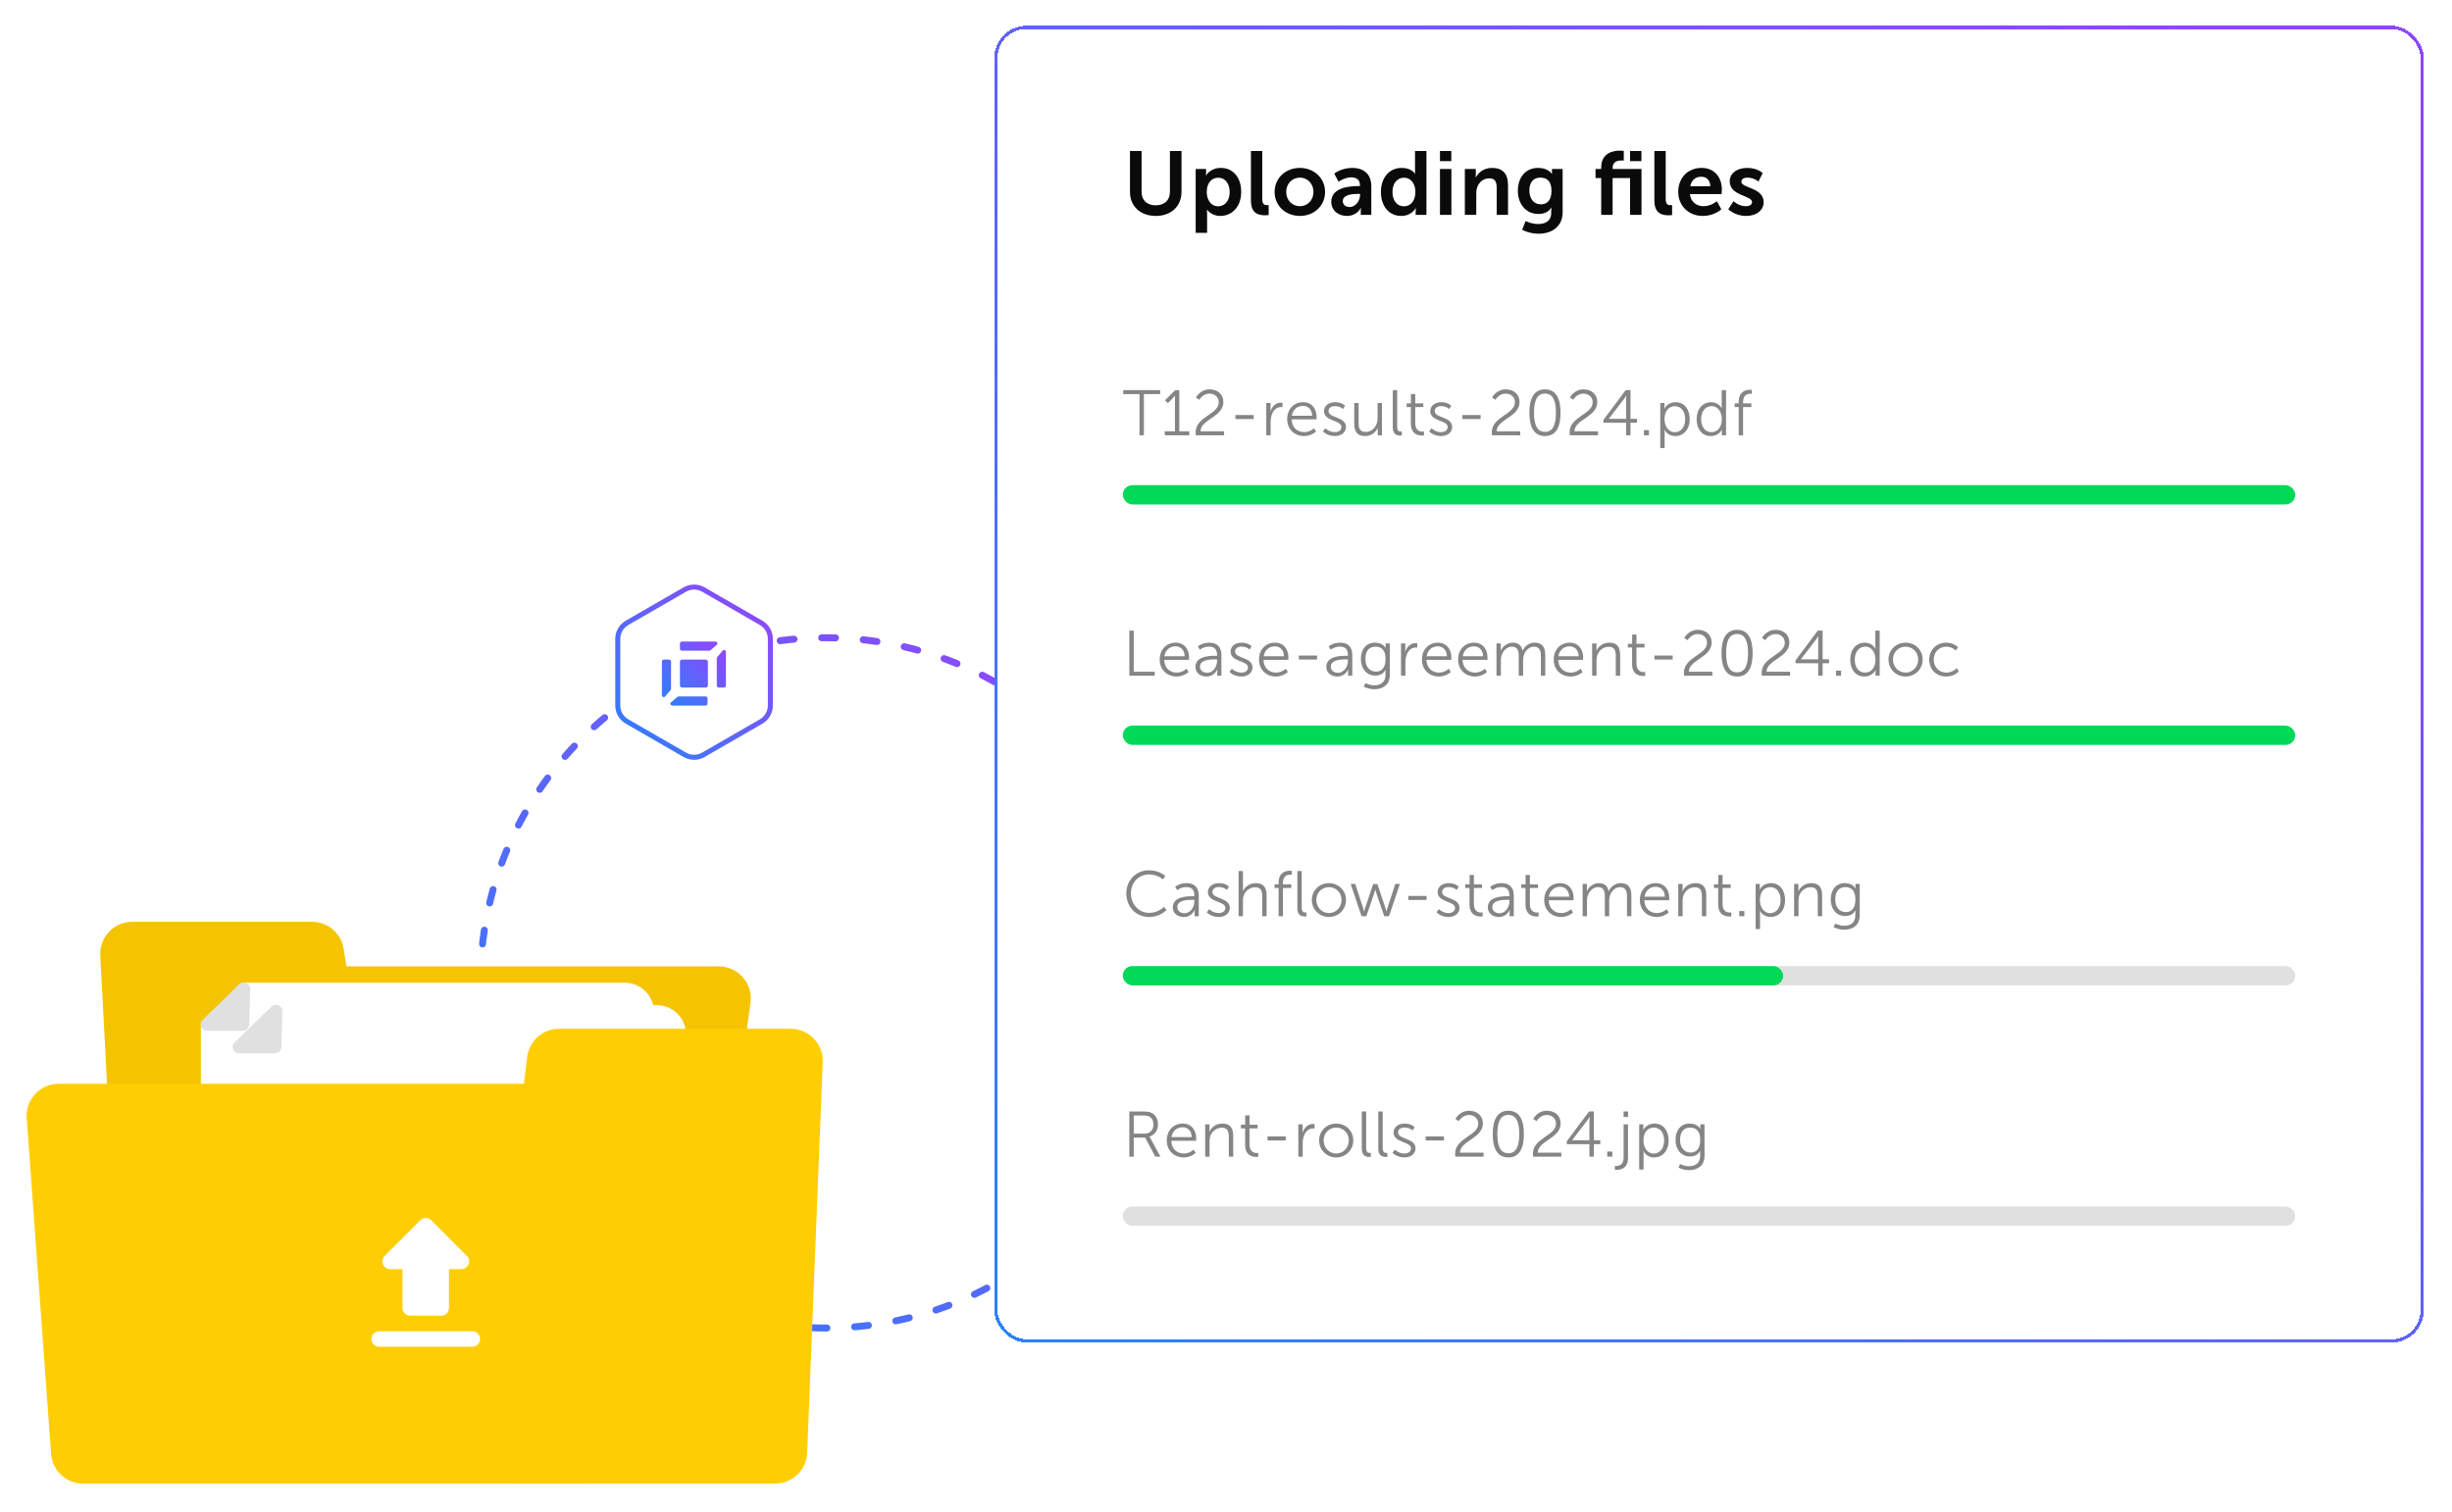<svg width="608" height="375" viewBox="0 0 608 375" fill="none" xmlns="http://www.w3.org/2000/svg">
<circle cx="204.714" cy="243.777" r="85.605" stroke="url(#paint0_linear_8987_134320)" stroke-width="1.721" stroke-linecap="round" stroke-dasharray="3.44 6.88"/>
<g filter="url(#filter0_d_8987_134320)">
<path d="M153.188 158.45V174.977C153.188 176.615 154.063 178.129 155.479 178.948L169.807 187.212C171.229 188.031 172.975 188.031 174.397 187.212L188.725 178.948C190.147 178.129 191.016 176.615 191.016 174.977V158.45C191.016 156.812 190.141 155.298 188.725 154.479L174.397 146.216C172.975 145.397 171.229 145.397 169.807 146.216L155.479 154.479C154.057 155.298 153.188 156.812 153.188 158.45Z" fill="white"/>
</g>
<path d="M172.107 188.446C171.207 188.446 170.306 188.216 169.499 187.751L155.171 179.487C153.562 178.563 152.562 176.832 152.562 174.977V158.449C152.562 156.594 153.562 154.87 155.171 153.939L169.499 145.682C171.107 144.757 173.101 144.757 174.71 145.682L189.038 153.945C190.646 154.87 191.646 156.601 191.646 158.456V174.983C191.646 176.838 190.646 178.563 189.038 179.493L174.71 187.757C173.908 188.222 173.008 188.452 172.107 188.452V188.446ZM172.107 146.228C171.418 146.228 170.735 146.401 170.12 146.755L155.792 155.019C154.569 155.726 153.805 157.041 153.805 158.449V174.977C153.805 176.385 154.562 177.707 155.792 178.408L170.12 186.671C171.343 187.379 172.865 187.379 174.089 186.671L188.416 178.408C189.64 177.7 190.404 176.385 190.404 174.977V158.449C190.404 157.035 189.646 155.72 188.416 155.019L174.089 146.755C173.474 146.401 172.791 146.228 172.107 146.228Z" fill="url(#paint1_linear_8987_134320)"/>
<path d="M177.751 159.912L176.188 161.257C176.088 161.343 175.951 161.393 175.809 161.393H169.133C168.838 161.393 168.597 161.187 168.597 160.931V159.586C168.597 159.333 168.836 159.125 169.133 159.125H177.37C177.847 159.125 178.086 159.622 177.749 159.912H177.751Z" fill="url(#paint2_linear_8987_134320)"/>
<path d="M180.004 161.761V169.997C180.004 170.292 179.798 170.534 179.542 170.534H178.197C177.943 170.534 177.735 170.294 177.735 169.997V163.318C177.735 163.176 177.783 163.039 177.871 162.939L179.211 161.382C179.501 161.045 179.999 161.284 179.999 161.761H180.004Z" fill="url(#paint3_linear_8987_134320)"/>
<path d="M175.445 173.195V174.54C175.445 174.794 175.205 175.002 174.908 175.002H166.755C166.278 175.002 166.039 174.504 166.376 174.214L167.939 172.87C168.038 172.784 168.176 172.734 168.317 172.734H174.908C175.203 172.734 175.445 172.94 175.445 173.195Z" fill="url(#paint4_linear_8987_134320)"/>
<path d="M164.125 164.134V172.372C164.125 172.849 164.623 173.088 164.913 172.751L166.259 171.188C166.345 171.088 166.395 170.95 166.395 170.809V164.134C166.395 163.838 166.189 163.597 165.933 163.597H164.587C164.333 163.597 164.125 163.836 164.125 164.134Z" fill="url(#paint5_linear_8987_134320)"/>
<path d="M174.996 163.599H169.135C168.839 163.599 168.599 163.839 168.599 164.135V169.997C168.599 170.294 168.839 170.534 169.135 170.534H174.996C175.292 170.534 175.532 170.294 175.532 169.997V164.135C175.532 163.839 175.292 163.599 174.996 163.599Z" fill="url(#paint6_linear_8987_134320)"/>
<g filter="url(#filter1_d_8987_134320)">
<path d="M24.871 233.821C24.631 229.264 28.262 225.438 32.825 225.438H77.345C81.264 225.438 84.601 228.289 85.212 232.16L93.757 286.273C94.52 291.108 90.783 295.481 85.889 295.481H35.673C31.437 295.481 27.942 292.165 27.719 287.934L24.871 233.821Z" fill="#F5C400"/>
<path d="M67.164 244.461C67.164 240.062 70.73 236.496 75.129 236.496H178.204C183.036 236.496 186.755 240.763 186.095 245.55L182.394 272.383C181.85 276.324 178.482 279.259 174.503 279.259H75.129C70.73 279.259 67.164 275.693 67.164 271.294V244.461Z" fill="#F5C400"/>
<path d="M60.699 240.819L50.939 250.58C50.612 250.906 50.208 251.049 49.812 251.049V305.869C49.812 309.827 53.023 313.038 56.981 313.038H154.953C158.911 313.038 162.122 309.827 162.122 305.869V247.723C162.122 243.766 158.911 240.555 154.953 240.555H60.911C60.849 240.651 60.78 240.738 60.699 240.819Z" fill="white"/>
<path d="M50.233 249.767L59.345 240.9C60.37 239.903 62.088 240.657 62.048 242.086L61.802 250.953C61.778 251.815 61.072 252.501 60.21 252.501H51.344C49.914 252.501 49.208 250.764 50.233 249.767Z" fill="#E0E0E0"/>
<g filter="url(#filter2_d_8987_134320)">
<path d="M68.66 243.206L58.9 252.966C58.573 253.293 58.169 253.436 57.773 253.436V308.256C57.773 312.214 60.984 315.425 64.942 315.425H162.914C166.872 315.425 170.083 312.214 170.083 308.256V250.11C170.083 246.152 166.872 242.941 162.914 242.941H68.872C68.81 243.038 68.741 243.125 68.66 243.206Z" fill="white"/>
<path d="M58.194 252.153L67.306 243.287C68.331 242.29 70.049 243.044 70.01 244.473L69.763 253.339C69.739 254.202 69.033 254.888 68.171 254.888H59.304C57.875 254.888 57.169 253.15 58.194 252.153Z" fill="#E0E0E0"/>
</g>
<path d="M204.006 260.267C204.186 255.747 200.571 251.984 196.047 251.984H138.621C134.587 251.984 131.19 255 130.712 259.005L119.137 355.881C118.57 360.621 122.272 364.791 127.046 364.791H192.189C196.464 364.791 199.977 361.415 200.148 357.143L204.006 260.267Z" fill="#FFCD03"/>
<path d="M152.727 273.586C152.727 269.187 149.16 265.621 144.761 265.621H14.569C9.942 265.621 6.289 269.549 6.624 274.163L12.669 357.403C12.971 361.568 16.438 364.792 20.613 364.792H144.761C149.16 364.792 152.727 361.226 152.727 356.827V273.586Z" fill="#FFCD03"/>
<path d="M101.718 323.142H109.418C110.477 323.142 111.343 322.276 111.343 321.217V311.592H114.404C116.117 311.592 116.983 309.513 115.77 308.301L106.935 299.465C106.757 299.287 106.545 299.145 106.312 299.049C106.08 298.952 105.83 298.902 105.578 298.902C105.326 298.902 105.076 298.952 104.843 299.049C104.61 299.145 104.399 299.287 104.221 299.465L95.385 308.301C94.173 309.513 95.02 311.592 96.733 311.592H99.793V321.217C99.793 322.276 100.66 323.142 101.718 323.142ZM94.019 326.992H117.118C118.176 326.992 119.043 327.858 119.043 328.917C119.043 329.975 118.176 330.842 117.118 330.842H94.019C92.96 330.842 92.094 329.975 92.094 328.917C92.094 327.858 92.96 326.992 94.019 326.992Z" fill="white"/>
</g>
<g filter="url(#filter3_d_8987_134320)">
<rect x="246.547" y="3.207" width="354.451" height="326.573" rx="7.965" fill="white" shape-rendering="crispEdges"/>
<rect x="246.945" y="3.605" width="353.655" height="325.776" rx="7.567" stroke="url(#paint7_linear_8987_134320)" stroke-width="0.797" shape-rendering="crispEdges"/>
<path d="M280.19 44.414V34.267H283.067V44.414C283.067 46.533 284.45 47.737 286.569 47.737C288.688 47.737 290.093 46.533 290.093 44.392V34.267H292.97V44.414C292.97 47.961 290.405 50.369 286.591 50.369C282.755 50.369 280.19 47.961 280.19 44.414ZM296.482 54.562V38.727H299.069V39.553C299.069 39.976 299.024 40.333 299.024 40.333H299.069C299.069 40.333 300.05 38.46 302.726 38.46C305.804 38.46 307.767 40.891 307.767 44.414C307.767 48.027 305.559 50.369 302.57 50.369C300.318 50.369 299.314 48.808 299.314 48.808H299.27C299.27 48.808 299.314 49.209 299.314 49.789V54.562H296.482ZM299.225 44.481C299.225 46.243 300.184 47.983 302.057 47.983C303.619 47.983 304.912 46.712 304.912 44.459C304.912 42.296 303.752 40.891 302.08 40.891C300.608 40.891 299.225 41.961 299.225 44.481ZM310.183 46.556V34.267H312.993V46.132C312.993 47.381 313.417 47.693 314.153 47.693C314.376 47.693 314.576 47.671 314.576 47.671V50.146C314.576 50.146 314.153 50.213 313.684 50.213C312.123 50.213 310.183 49.812 310.183 46.556ZM316.052 44.414C316.052 40.935 318.84 38.46 322.297 38.46C325.776 38.46 328.564 40.935 328.564 44.414C328.564 47.916 325.776 50.369 322.319 50.369C318.84 50.369 316.052 47.916 316.052 44.414ZM318.929 44.414C318.929 46.533 320.468 47.961 322.319 47.961C324.148 47.961 325.687 46.533 325.687 44.414C325.687 42.318 324.148 40.868 322.319 40.868C320.468 40.868 318.929 42.318 318.929 44.414ZM330.103 46.823C330.103 43.21 334.987 42.965 336.838 42.965H337.218V42.809C337.218 41.314 336.281 40.801 335.032 40.801C333.404 40.801 331.91 41.894 331.91 41.894L330.839 39.865C330.839 39.865 332.601 38.46 335.3 38.46C338.288 38.46 340.028 40.11 340.028 42.987V50.102H337.418V49.165C337.418 48.719 337.463 48.362 337.463 48.362H337.418C337.441 48.362 336.548 50.369 333.961 50.369C331.932 50.369 330.103 49.098 330.103 46.823ZM332.958 46.689C332.958 47.448 333.515 48.161 334.675 48.161C336.169 48.161 337.24 46.556 337.24 45.173V44.905H336.749C335.3 44.905 332.958 45.106 332.958 46.689ZM342.418 44.414C342.418 40.801 344.559 38.46 347.57 38.46C350.068 38.46 350.848 39.909 350.848 39.909H350.893C350.893 39.909 350.871 39.619 350.871 39.263V34.267H353.703V50.102H351.027V49.165C351.027 48.741 351.071 48.429 351.071 48.429H351.027C351.027 48.429 350.068 50.369 347.458 50.369C344.381 50.369 342.418 47.938 342.418 44.414ZM345.273 44.414C345.273 46.578 346.432 47.983 348.105 47.983C349.577 47.983 350.96 46.912 350.96 44.392C350.96 42.63 350.023 40.891 348.127 40.891C346.566 40.891 345.273 42.162 345.273 44.414ZM357.056 36.787V34.267H359.866V36.787H357.056ZM357.056 50.102V38.727H359.888V50.102H357.056ZM363.225 50.102V38.727H365.946V40.043C365.946 40.467 365.901 40.824 365.901 40.824H365.946C366.436 39.865 367.685 38.46 369.982 38.46C372.503 38.46 373.93 39.776 373.93 42.786V50.102H371.12V43.366C371.12 41.983 370.763 41.047 369.313 41.047C367.797 41.047 366.682 42.006 366.258 43.366C366.102 43.834 366.057 44.347 366.057 44.883V50.102H363.225ZM378.285 51.64C378.285 51.64 379.713 52.376 381.43 52.376C383.169 52.376 384.641 51.64 384.641 49.611V48.942C384.641 48.674 384.686 48.34 384.686 48.34H384.641C383.972 49.343 382.991 49.879 381.474 49.879C378.218 49.879 376.367 47.247 376.367 44.124C376.367 41.002 378.129 38.46 381.408 38.46C383.883 38.46 384.775 39.909 384.775 39.909H384.842C384.842 39.909 384.82 39.776 384.82 39.597V38.727H387.474V49.41C387.474 53.313 384.441 54.785 381.474 54.785C380.047 54.785 378.531 54.384 377.438 53.804L378.285 51.64ZM382.077 47.492C383.437 47.492 384.708 46.712 384.708 44.147C384.708 41.56 383.437 40.868 381.898 40.868C380.181 40.868 379.222 42.117 379.222 44.035C379.222 46.02 380.248 47.492 382.077 47.492ZM404.194 50.102V40.98H399.867V50.102H397.035V40.98H395.629V38.727H397.035V38.393C397.035 34.668 400.09 34.178 401.673 34.178C402.253 34.178 402.632 34.245 402.632 34.245V36.653C402.632 36.653 402.387 36.608 402.053 36.608C401.25 36.608 399.867 36.809 399.867 38.46V38.727H407.026V50.102H404.194ZM404.194 36.787V34.267H407.004V36.787H404.194ZM410.221 46.556V34.267H413.031V46.132C413.031 47.381 413.455 47.693 414.191 47.693C414.414 47.693 414.615 47.671 414.615 47.671V50.146C414.615 50.146 414.191 50.213 413.723 50.213C412.161 50.213 410.221 49.812 410.221 46.556ZM416.135 44.414C416.135 40.913 418.522 38.46 421.912 38.46C425.19 38.46 426.952 40.846 426.952 43.857C426.952 44.191 426.885 44.95 426.885 44.95H419.035C419.213 46.935 420.752 47.961 422.447 47.961C424.276 47.961 425.725 46.712 425.725 46.712L426.818 48.741C426.818 48.741 425.079 50.369 422.246 50.369C418.477 50.369 416.135 47.648 416.135 44.414ZM419.124 43.009H424.097C424.053 41.471 423.094 40.645 421.845 40.645C420.395 40.645 419.391 41.537 419.124 43.009ZM428.551 48.697L429.845 46.712C429.845 46.712 431.094 47.961 432.945 47.961C433.748 47.961 434.439 47.604 434.439 46.935C434.439 45.24 428.908 45.463 428.908 41.805C428.908 39.686 430.804 38.46 433.257 38.46C435.822 38.46 437.071 39.753 437.071 39.753L436.023 41.85C436.023 41.85 434.974 40.868 433.235 40.868C432.499 40.868 431.785 41.181 431.785 41.894C431.785 43.5 437.316 43.299 437.316 46.957C437.316 48.853 435.666 50.369 432.967 50.369C430.135 50.369 428.551 48.697 428.551 48.697Z" fill="#0A0A0A"/>
<path d="M282.548 104.777V94.566H278.518V93.578H287.662V94.566H283.647V104.777H282.548ZM288.823 104.777V103.79H291.34V95.57C291.34 95.251 291.356 94.948 291.356 94.948H291.324C291.324 94.948 291.213 95.187 290.766 95.617L289.572 96.812L288.871 96.095L291.404 93.578H292.423V103.79H294.892V104.777H288.823ZM296.53 104.777C296.483 104.522 296.467 104.284 296.467 104.06C296.467 100.126 302.202 99.616 302.202 96.589C302.202 95.362 301.278 94.439 299.876 94.439C298.235 94.439 297.375 95.968 297.375 95.968L296.546 95.41C296.546 95.41 297.566 93.387 299.94 93.387C302.074 93.387 303.349 94.773 303.349 96.525C303.349 100.285 297.693 100.811 297.677 103.79H303.524V104.777H296.53ZM306.334 100.747V99.759H310.859V100.747H306.334ZM313.984 104.777V96.764H315.051V98.182C315.051 98.533 315.02 98.819 315.02 98.819H315.051C315.434 97.609 316.326 96.685 317.584 96.685C317.807 96.685 318.014 96.733 318.014 96.733V97.8C318.014 97.8 317.823 97.768 317.616 97.768C316.485 97.768 315.641 98.66 315.29 99.839C315.131 100.349 315.067 100.89 315.067 101.4V104.777H313.984ZM319.171 100.779C319.171 98.15 320.955 96.573 323.121 96.573C325.336 96.573 326.467 98.278 326.467 100.269C326.467 100.46 326.435 100.827 326.435 100.827H320.286C320.334 102.882 321.736 103.997 323.392 103.997C324.858 103.997 325.83 103.025 325.83 103.025L326.323 103.853C326.323 103.853 325.161 104.969 323.36 104.969C320.971 104.969 319.171 103.248 319.171 100.779ZM320.334 99.934H325.368C325.304 98.262 324.284 97.481 323.09 97.481C321.751 97.481 320.589 98.326 320.334 99.934ZM328.04 103.806L328.629 103.025C328.629 103.025 329.521 103.997 331.019 103.997C331.879 103.997 332.628 103.567 332.628 102.722C332.628 100.97 328.311 101.4 328.311 98.787C328.311 97.354 329.601 96.573 331.051 96.573C332.739 96.573 333.52 97.449 333.52 97.449L333.026 98.278C333.026 98.278 332.341 97.545 331.019 97.545C330.206 97.545 329.426 97.895 329.426 98.787C329.426 100.556 333.743 100.078 333.743 102.722C333.743 104.029 332.612 104.969 331.003 104.969C329.059 104.969 328.04 103.806 328.04 103.806ZM335.804 101.862V96.764H336.887V101.575C336.887 102.834 337.078 103.949 338.623 103.949C340.455 103.949 341.586 102.34 341.586 100.604V96.764H342.67V104.777H341.618V103.583C341.618 103.232 341.65 102.945 341.65 102.945H341.618C341.3 103.726 340.248 104.969 338.48 104.969C336.6 104.969 335.804 103.949 335.804 101.862ZM345.36 102.882V93.578H346.443V102.643C346.443 103.694 346.921 103.853 347.335 103.853C347.479 103.853 347.606 103.837 347.606 103.837V104.809C347.606 104.809 347.415 104.841 347.208 104.841C346.539 104.841 345.36 104.634 345.36 102.882ZM349.838 101.862V97.768H348.786V96.86H349.854V94.55H350.921V96.86H352.928V97.768H350.921V101.751C350.921 103.63 352.116 103.869 352.721 103.869C352.944 103.869 353.087 103.837 353.087 103.837V104.809C353.087 104.809 352.912 104.841 352.625 104.841C351.701 104.841 349.838 104.538 349.838 101.862ZM354.377 103.806L354.967 103.025C354.967 103.025 355.859 103.997 357.356 103.997C358.216 103.997 358.965 103.567 358.965 102.722C358.965 100.97 354.648 101.4 354.648 98.787C354.648 97.354 355.938 96.573 357.388 96.573C359.077 96.573 359.857 97.449 359.857 97.449L359.363 98.278C359.363 98.278 358.678 97.545 357.356 97.545C356.544 97.545 355.763 97.895 355.763 98.787C355.763 100.556 360.08 100.078 360.08 102.722C360.08 104.029 358.949 104.969 357.34 104.969C355.397 104.969 354.377 103.806 354.377 103.806ZM362.603 100.747V99.759H367.127V100.747H362.603ZM369.966 104.777C369.918 104.522 369.902 104.284 369.902 104.06C369.902 100.126 375.637 99.616 375.637 96.589C375.637 95.362 374.713 94.439 373.311 94.439C371.67 94.439 370.81 95.968 370.81 95.968L369.982 95.41C369.982 95.41 371.001 93.387 373.375 93.387C375.51 93.387 376.784 94.773 376.784 96.525C376.784 100.285 371.129 100.811 371.113 103.79H376.959V104.777H369.966ZM383.099 104.969C380.184 104.969 379.228 102.42 379.228 99.17C379.228 95.952 380.184 93.387 383.099 93.387C386.015 93.387 386.954 95.952 386.954 99.17C386.954 102.42 386.015 104.969 383.099 104.969ZM383.099 103.933C385.218 103.933 385.807 101.846 385.807 99.17C385.807 96.51 385.218 94.423 383.099 94.423C380.965 94.423 380.375 96.51 380.375 99.17C380.375 101.846 380.965 103.933 383.099 103.933ZM389.248 104.777C389.201 104.522 389.185 104.284 389.185 104.06C389.185 100.126 394.92 99.616 394.92 96.589C394.92 95.362 393.996 94.439 392.594 94.439C390.953 94.439 390.093 95.968 390.093 95.968L389.264 95.41C389.264 95.41 390.284 93.387 392.657 93.387C394.792 93.387 396.067 94.773 396.067 96.525C396.067 100.285 390.411 100.811 390.395 103.79H396.242V104.777H389.248ZM397.595 101.671V100.954L403.107 93.578H404.302V100.699H405.895V101.671H404.302V104.777H403.203V101.671H397.595ZM398.933 100.699H403.203V96.016C403.203 95.538 403.25 94.964 403.25 94.964H403.218C403.218 94.964 402.964 95.41 402.661 95.808L398.933 100.667V100.699ZM407.621 104.777V103.503H408.879V104.777H407.621ZM411.684 107.963V96.764H412.719V97.545C412.719 97.895 412.688 98.166 412.688 98.166H412.719C412.719 98.166 413.373 96.573 415.491 96.573C417.642 96.573 418.98 98.294 418.98 100.779C418.98 103.312 417.467 104.969 415.396 104.969C413.468 104.969 412.767 103.439 412.767 103.439H412.735C412.735 103.439 412.767 103.726 412.767 104.14V107.963H411.684ZM412.735 100.795C412.735 102.404 413.627 104.013 415.284 104.013C416.702 104.013 417.865 102.818 417.865 100.779C417.865 98.819 416.829 97.561 415.332 97.561C413.994 97.561 412.735 98.517 412.735 100.795ZM420.698 100.763C420.698 98.23 422.196 96.573 424.299 96.573C426.242 96.573 426.911 98.087 426.911 98.087H426.943C426.943 98.087 426.911 97.816 426.911 97.481V93.578H427.995V104.777H426.943V103.933C426.943 103.583 426.975 103.36 426.975 103.36H426.943C426.943 103.36 426.29 104.969 424.187 104.969C422.037 104.969 420.698 103.248 420.698 100.763ZM421.814 100.763C421.814 102.738 422.849 103.997 424.347 103.997C425.685 103.997 426.943 103.041 426.943 100.763C426.943 99.138 426.115 97.545 424.394 97.545C422.977 97.545 421.814 98.74 421.814 100.763ZM431.131 104.777V97.768H430.127V96.86H431.131V96.478C431.131 93.833 432.995 93.499 433.903 93.499C434.205 93.499 434.396 93.531 434.396 93.531V94.502C434.396 94.502 434.237 94.47 434.014 94.47C433.393 94.47 432.214 94.693 432.214 96.478V96.86H434.269V97.768H432.214V104.777H431.131Z" fill="#858585"/>
<rect x="278.406" y="117.148" width="290.73" height="4.779" rx="2.39" fill="#00D957"/>
<path d="M280.031 164.418V153.219H281.13V163.43H286.324V164.418H280.031ZM287.56 160.419C287.56 157.791 289.344 156.214 291.51 156.214C293.725 156.214 294.856 157.918 294.856 159.91C294.856 160.101 294.824 160.467 294.824 160.467H288.675C288.722 162.522 290.124 163.637 291.781 163.637C293.247 163.637 294.218 162.666 294.218 162.666L294.712 163.494C294.712 163.494 293.549 164.609 291.749 164.609C289.36 164.609 287.56 162.889 287.56 160.419ZM288.722 159.575H293.756C293.693 157.902 292.673 157.122 291.478 157.122C290.14 157.122 288.977 157.966 288.722 159.575ZM296.428 162.236C296.428 159.527 299.949 159.464 301.335 159.464H301.781V159.257C301.781 157.711 300.937 157.186 299.79 157.186C298.468 157.186 297.528 157.95 297.528 157.95L297.018 157.122C297.018 157.122 298.069 156.214 299.869 156.214C301.797 156.214 302.864 157.281 302.864 159.288V164.418H301.829V163.542C301.829 163.144 301.861 162.873 301.861 162.873H301.829C301.829 162.873 301.16 164.609 299.153 164.609C297.814 164.609 296.428 163.829 296.428 162.236ZM297.544 162.172C297.544 162.921 298.133 163.685 299.328 163.685C300.857 163.685 301.781 162.092 301.781 160.706V160.356H301.319C300.061 160.356 297.544 160.404 297.544 162.172ZM304.864 163.446L305.454 162.666C305.454 162.666 306.346 163.637 307.843 163.637C308.703 163.637 309.452 163.207 309.452 162.363C309.452 160.611 305.135 161.041 305.135 158.428C305.135 156.994 306.425 156.214 307.875 156.214C309.564 156.214 310.344 157.09 310.344 157.09L309.85 157.918C309.85 157.918 309.165 157.186 307.843 157.186C307.031 157.186 306.25 157.536 306.25 158.428C306.25 160.196 310.567 159.719 310.567 162.363C310.567 163.669 309.436 164.609 307.827 164.609C305.884 164.609 304.864 163.446 304.864 163.446ZM312.182 160.419C312.182 157.791 313.966 156.214 316.133 156.214C318.347 156.214 319.478 157.918 319.478 159.91C319.478 160.101 319.446 160.467 319.446 160.467H313.297C313.345 162.522 314.747 163.637 316.403 163.637C317.869 163.637 318.841 162.666 318.841 162.666L319.335 163.494C319.335 163.494 318.172 164.609 316.372 164.609C313.982 164.609 312.182 162.889 312.182 160.419ZM313.345 159.575H318.379C318.315 157.902 317.296 157.122 316.101 157.122C314.763 157.122 313.6 157.966 313.345 159.575ZM322.055 160.388V159.4H326.579V160.388H322.055ZM328.88 162.236C328.88 159.527 332.4 159.464 333.786 159.464H334.232V159.257C334.232 157.711 333.388 157.186 332.241 157.186C330.919 157.186 329.979 157.95 329.979 157.95L329.469 157.122C329.469 157.122 330.521 156.214 332.321 156.214C334.248 156.214 335.316 157.281 335.316 159.288V164.418H334.28V163.542C334.28 163.144 334.312 162.873 334.312 162.873H334.28C334.28 162.873 333.611 164.609 331.604 164.609C330.266 164.609 328.88 163.829 328.88 162.236ZM329.995 162.172C329.995 162.921 330.584 163.685 331.779 163.685C333.308 163.685 334.232 162.092 334.232 160.706V160.356H333.77C332.512 160.356 329.995 160.404 329.995 162.172ZM338.574 166.234C338.574 166.234 339.562 166.792 340.74 166.792C342.302 166.792 343.544 166.059 343.544 164.275V163.542C343.544 163.239 343.576 162.968 343.576 162.968H343.544C343.066 163.86 342.254 164.37 341.011 164.37C338.861 164.37 337.443 162.666 337.443 160.26C337.443 157.855 338.765 156.214 340.916 156.214C343.034 156.214 343.56 157.552 343.56 157.552H343.592C343.592 157.552 343.576 157.456 343.576 157.281V156.405H344.628V164.227C344.628 166.776 342.748 167.763 340.788 167.763C339.864 167.763 338.94 167.524 338.16 167.126L338.574 166.234ZM341.187 163.398C342.445 163.398 343.56 162.618 343.56 160.26C343.56 157.918 342.445 157.202 341.027 157.202C339.466 157.202 338.558 158.333 338.558 160.244C338.558 162.156 339.593 163.398 341.187 163.398ZM347.4 164.418V156.405H348.467V157.823C348.467 158.173 348.435 158.46 348.435 158.46H348.467C348.85 157.249 349.742 156.325 351 156.325C351.223 156.325 351.43 156.373 351.43 156.373V157.44C351.43 157.44 351.239 157.409 351.032 157.409C349.901 157.409 349.057 158.301 348.706 159.48C348.547 159.989 348.483 160.531 348.483 161.041V164.418H347.4ZM352.587 160.419C352.587 157.791 354.371 156.214 356.537 156.214C358.752 156.214 359.883 157.918 359.883 159.91C359.883 160.101 359.851 160.467 359.851 160.467H353.702C353.75 162.522 355.151 163.637 356.808 163.637C358.274 163.637 359.245 162.666 359.245 162.666L359.739 163.494C359.739 163.494 358.576 164.609 356.776 164.609C354.387 164.609 352.587 162.889 352.587 160.419ZM353.75 159.575H358.784C358.72 157.902 357.7 157.122 356.505 157.122C355.167 157.122 354.004 157.966 353.75 159.575ZM361.551 160.419C361.551 157.791 363.335 156.214 365.502 156.214C367.716 156.214 368.847 157.918 368.847 159.91C368.847 160.101 368.815 160.467 368.815 160.467H362.666C362.714 162.522 364.116 163.637 365.773 163.637C367.238 163.637 368.21 162.666 368.21 162.666L368.704 163.494C368.704 163.494 367.541 164.609 365.741 164.609C363.351 164.609 361.551 162.889 361.551 160.419ZM362.714 159.575H367.748C367.684 157.902 366.665 157.122 365.47 157.122C364.132 157.122 362.969 157.966 362.714 159.575ZM371.073 164.418V156.405H372.141V157.6C372.141 157.95 372.109 158.237 372.109 158.237H372.141C372.523 157.154 373.797 156.214 375.04 156.214C376.522 156.214 377.286 156.899 377.525 158.221H377.557C377.987 157.138 379.15 156.214 380.504 156.214C382.448 156.214 383.164 157.345 383.164 159.32V164.418H382.081V159.591C382.081 158.285 381.81 157.202 380.345 157.202C379.118 157.202 378.115 158.285 377.812 159.464C377.7 159.814 377.668 160.196 377.668 160.627V164.418H376.585V159.591C376.585 158.38 376.41 157.202 374.897 157.202C373.59 157.202 372.603 158.333 372.268 159.559C372.188 159.894 372.157 160.26 372.157 160.627V164.418H371.073ZM385.268 160.419C385.268 157.791 387.052 156.214 389.218 156.214C391.433 156.214 392.564 157.918 392.564 159.91C392.564 160.101 392.532 160.467 392.532 160.467H386.383C386.43 162.522 387.832 163.637 389.489 163.637C390.955 163.637 391.926 162.666 391.926 162.666L392.42 163.494C392.42 163.494 391.257 164.609 389.457 164.609C387.068 164.609 385.268 162.889 385.268 160.419ZM386.43 159.575H391.464C391.401 157.902 390.381 157.122 389.186 157.122C387.848 157.122 386.685 157.966 386.43 159.575ZM394.79 164.418V156.405H395.857V157.6C395.857 157.95 395.825 158.237 395.825 158.237H395.857C396.144 157.504 397.163 156.214 399.059 156.214C401.034 156.214 401.735 157.345 401.735 159.32V164.418H400.652V159.607C400.652 158.348 400.461 157.233 398.916 157.233C397.546 157.233 396.367 158.173 396 159.495C395.905 159.83 395.873 160.196 395.873 160.579V164.418H394.79ZM404.695 161.503V157.409H403.643V156.501H404.711V154.191H405.778V156.501H407.785V157.409H405.778V161.391C405.778 163.271 406.973 163.51 407.578 163.51C407.801 163.51 407.945 163.478 407.945 163.478V164.45C407.945 164.45 407.769 164.482 407.483 164.482C406.559 164.482 404.695 164.179 404.695 161.503ZM410.238 160.388V159.4H414.762V160.388H410.238ZM417.601 164.418C417.553 164.163 417.537 163.924 417.537 163.701C417.537 159.766 423.272 159.257 423.272 156.23C423.272 155.003 422.348 154.079 420.946 154.079C419.305 154.079 418.445 155.608 418.445 155.608L417.617 155.051C417.617 155.051 418.636 153.028 421.01 153.028C423.145 153.028 424.419 154.414 424.419 156.166C424.419 159.926 418.764 160.451 418.748 163.43H424.594V164.418H417.601ZM430.734 164.609C427.819 164.609 426.863 162.06 426.863 158.81C426.863 155.593 427.819 153.028 430.734 153.028C433.649 153.028 434.589 155.593 434.589 158.81C434.589 162.06 433.649 164.609 430.734 164.609ZM430.734 163.574C432.853 163.574 433.442 161.487 433.442 158.81C433.442 156.15 432.853 154.063 430.734 154.063C428.6 154.063 428.01 156.15 428.01 158.81C428.01 161.487 428.6 163.574 430.734 163.574ZM436.883 164.418C436.836 164.163 436.82 163.924 436.82 163.701C436.82 159.766 442.555 159.257 442.555 156.23C442.555 155.003 441.631 154.079 440.229 154.079C438.588 154.079 437.728 155.608 437.728 155.608L436.899 155.051C436.899 155.051 437.919 153.028 440.292 153.028C442.427 153.028 443.702 154.414 443.702 156.166C443.702 159.926 438.046 160.451 438.03 163.43H443.877V164.418H436.883ZM445.23 161.312V160.595L450.742 153.219H451.937V160.34H453.53V161.312H451.937V164.418H450.838V161.312H445.23ZM446.568 160.34H450.838V155.656C450.838 155.178 450.885 154.605 450.885 154.605H450.853C450.853 154.605 450.599 155.051 450.296 155.449L446.568 160.308V160.34ZM455.256 164.418V163.144H456.514V164.418H455.256ZM458.793 160.404C458.793 157.871 460.291 156.214 462.394 156.214C464.337 156.214 465.006 157.727 465.006 157.727H465.038C465.038 157.727 465.006 157.456 465.006 157.122V153.219H466.089V164.418H465.038V163.574C465.038 163.223 465.07 163 465.07 163H465.038C465.038 163 464.385 164.609 462.282 164.609C460.131 164.609 458.793 162.889 458.793 160.404ZM459.908 160.404C459.908 162.379 460.944 163.637 462.441 163.637C463.779 163.637 465.038 162.682 465.038 160.404C465.038 158.779 464.21 157.186 462.489 157.186C461.071 157.186 459.908 158.38 459.908 160.404ZM468.27 160.372C468.27 157.998 470.165 156.214 472.507 156.214C474.849 156.214 476.745 157.998 476.745 160.372C476.745 162.793 474.849 164.609 472.507 164.609C470.165 164.609 468.27 162.793 468.27 160.372ZM469.385 160.372C469.385 162.236 470.787 163.637 472.507 163.637C474.228 163.637 475.63 162.236 475.63 160.372C475.63 158.556 474.228 157.202 472.507 157.202C470.787 157.202 469.385 158.556 469.385 160.372ZM478.371 160.419C478.371 157.95 480.219 156.214 482.576 156.214C484.536 156.214 485.508 157.361 485.508 157.361L484.95 158.173C484.95 158.173 484.058 157.202 482.608 157.202C480.856 157.202 479.486 158.508 479.486 160.419C479.486 162.299 480.872 163.637 482.64 163.637C484.265 163.637 485.205 162.506 485.205 162.506L485.699 163.351C485.699 163.351 484.615 164.609 482.576 164.609C480.203 164.609 478.371 162.905 478.371 160.419Z" fill="#858585"/>
<rect x="278.406" y="176.789" width="290.73" height="4.779" rx="2.39" fill="#00D957"/>
<path d="M279.282 218.387C279.282 215.138 281.704 212.668 284.906 212.668C287.582 212.668 288.936 214.118 288.936 214.118L288.347 214.93C288.347 214.93 287.041 213.688 284.938 213.688C282.309 213.688 280.429 215.727 280.429 218.371C280.429 221.048 282.309 223.23 284.97 223.23C287.232 223.23 288.602 221.733 288.602 221.733L289.239 222.513C289.239 222.513 287.71 224.25 284.954 224.25C281.64 224.25 279.282 221.653 279.282 218.387ZM290.809 221.876C290.809 219.168 294.329 219.104 295.715 219.104H296.161V218.897C296.161 217.352 295.317 216.826 294.17 216.826C292.848 216.826 291.908 217.591 291.908 217.591L291.398 216.762C291.398 216.762 292.45 215.854 294.25 215.854C296.177 215.854 297.245 216.922 297.245 218.929V224.059H296.209V223.182C296.209 222.784 296.241 222.513 296.241 222.513H296.209C296.209 222.513 295.54 224.25 293.533 224.25C292.195 224.25 290.809 223.469 290.809 221.876ZM291.924 221.812C291.924 222.561 292.513 223.326 293.708 223.326C295.237 223.326 296.161 221.733 296.161 220.347V219.996H295.699C294.441 219.996 291.924 220.044 291.924 221.812ZM299.244 223.087L299.834 222.306C299.834 222.306 300.726 223.278 302.223 223.278C303.084 223.278 303.832 222.848 303.832 222.004C303.832 220.251 299.515 220.681 299.515 218.069C299.515 216.635 300.805 215.854 302.255 215.854C303.944 215.854 304.724 216.731 304.724 216.731L304.231 217.559C304.231 217.559 303.546 216.826 302.223 216.826C301.411 216.826 300.63 217.177 300.63 218.069C300.63 219.837 304.947 219.359 304.947 222.004C304.947 223.31 303.816 224.25 302.207 224.25C300.264 224.25 299.244 223.087 299.244 223.087ZM307.12 224.059V212.86H308.203V217.193C308.203 217.559 308.171 217.846 308.171 217.846H308.203C308.506 217.081 309.573 215.854 311.389 215.854C313.364 215.854 314.065 216.986 314.065 218.961V224.059H312.982V219.248C312.982 217.989 312.791 216.874 311.246 216.874C309.876 216.874 308.697 217.814 308.33 219.152C308.235 219.471 308.203 219.837 308.203 220.219V224.059H307.12ZM317.042 224.059V217.049H316.038V216.141H317.042V215.759C317.042 213.114 318.906 212.78 319.814 212.78C320.116 212.78 320.308 212.812 320.308 212.812V213.783C320.308 213.783 320.148 213.752 319.925 213.752C319.304 213.752 318.125 213.975 318.125 215.759V216.141H320.18V217.049H318.125V224.059H317.042ZM321.693 222.163V212.86H322.777V221.924C322.777 222.975 323.255 223.135 323.669 223.135C323.812 223.135 323.94 223.119 323.94 223.119V224.09C323.94 224.09 323.748 224.122 323.541 224.122C322.872 224.122 321.693 223.915 321.693 222.163ZM325.284 220.012C325.284 217.639 327.18 215.854 329.521 215.854C331.863 215.854 333.759 217.639 333.759 220.012C333.759 222.434 331.863 224.25 329.521 224.25C327.18 224.25 325.284 222.434 325.284 220.012ZM326.399 220.012C326.399 221.876 327.801 223.278 329.521 223.278C331.242 223.278 332.644 221.876 332.644 220.012C332.644 218.196 331.242 216.842 329.521 216.842C327.801 216.842 326.399 218.196 326.399 220.012ZM337.615 224.059L334.907 216.046H336.054L337.997 222.02C338.125 222.402 338.236 222.88 338.236 222.88H338.268C338.268 222.88 338.38 222.402 338.507 222.02L340.483 216.077H341.55L343.525 222.02C343.653 222.402 343.764 222.88 343.764 222.88H343.796C343.796 222.88 343.908 222.418 344.035 222.02L345.979 216.046H347.126L344.417 224.059H343.239L341.279 218.356C341.136 217.957 341.024 217.495 341.024 217.495H340.992C340.992 217.495 340.881 217.957 340.753 218.356L338.794 224.059H337.615ZM349.209 220.028V219.041H353.733V220.028H349.209ZM356.205 223.087L356.795 222.306C356.795 222.306 357.687 223.278 359.184 223.278C360.045 223.278 360.793 222.848 360.793 222.004C360.793 220.251 356.476 220.681 356.476 218.069C356.476 216.635 357.767 215.854 359.216 215.854C360.905 215.854 361.685 216.731 361.685 216.731L361.192 217.559C361.192 217.559 360.507 216.826 359.184 216.826C358.372 216.826 357.591 217.177 357.591 218.069C357.591 219.837 361.908 219.359 361.908 222.004C361.908 223.31 360.777 224.25 359.168 224.25C357.225 224.25 356.205 223.087 356.205 223.087ZM364.383 221.143V217.049H363.332V216.141H364.399V213.831H365.467V216.141H367.474V217.049H365.467V221.032C365.467 222.912 366.661 223.151 367.267 223.151C367.49 223.151 367.633 223.119 367.633 223.119V224.09C367.633 224.09 367.458 224.122 367.171 224.122C366.247 224.122 364.383 223.82 364.383 221.143ZM368.923 221.876C368.923 219.168 372.444 219.104 373.83 219.104H374.276V218.897C374.276 217.352 373.431 216.826 372.284 216.826C370.962 216.826 370.022 217.591 370.022 217.591L369.512 216.762C369.512 216.762 370.564 215.854 372.364 215.854C374.292 215.854 375.359 216.922 375.359 218.929V224.059H374.323V223.182C374.323 222.784 374.355 222.513 374.355 222.513H374.323C374.323 222.513 373.654 224.25 371.647 224.25C370.309 224.25 368.923 223.469 368.923 221.876ZM370.038 221.812C370.038 222.561 370.628 223.326 371.822 223.326C373.352 223.326 374.276 221.733 374.276 220.347V219.996H373.814C372.555 219.996 370.038 220.044 370.038 221.812ZM378.268 221.143V217.049H377.216V216.141H378.284V213.831H379.351V216.141H381.358V217.049H379.351V221.032C379.351 222.912 380.546 223.151 381.151 223.151C381.374 223.151 381.518 223.119 381.518 223.119V224.09C381.518 224.09 381.342 224.122 381.056 224.122C380.132 224.122 378.268 223.82 378.268 221.143ZM382.903 220.06C382.903 217.432 384.687 215.854 386.854 215.854C389.068 215.854 390.199 217.559 390.199 219.55C390.199 219.741 390.167 220.108 390.167 220.108H384.018C384.066 222.163 385.468 223.278 387.124 223.278C388.59 223.278 389.562 222.306 389.562 222.306L390.056 223.135C390.056 223.135 388.893 224.25 387.093 224.25C384.703 224.25 382.903 222.529 382.903 220.06ZM384.066 219.216H389.1C389.036 217.543 388.017 216.762 386.822 216.762C385.484 216.762 384.321 217.607 384.066 219.216ZM392.425 224.059V216.046H393.492V217.24C393.492 217.591 393.46 217.878 393.46 217.878H393.492C393.875 216.794 395.149 215.854 396.392 215.854C397.873 215.854 398.638 216.539 398.877 217.862H398.909C399.339 216.778 400.502 215.854 401.856 215.854C403.799 215.854 404.516 216.986 404.516 218.961V224.059H403.433V219.232C403.433 217.925 403.162 216.842 401.696 216.842C400.47 216.842 399.466 217.925 399.164 219.104C399.052 219.455 399.02 219.837 399.02 220.267V224.059H397.937V219.232C397.937 218.021 397.762 216.842 396.248 216.842C394.942 216.842 393.954 217.973 393.62 219.2C393.54 219.534 393.508 219.901 393.508 220.267V224.059H392.425ZM406.619 220.06C406.619 217.432 408.403 215.854 410.57 215.854C412.784 215.854 413.915 217.559 413.915 219.55C413.915 219.741 413.883 220.108 413.883 220.108H407.734C407.782 222.163 409.184 223.278 410.841 223.278C412.306 223.278 413.278 222.306 413.278 222.306L413.772 223.135C413.772 223.135 412.609 224.25 410.809 224.25C408.419 224.25 406.619 222.529 406.619 220.06ZM407.782 219.216H412.816C412.752 217.543 411.733 216.762 410.538 216.762C409.2 216.762 408.037 217.607 407.782 219.216ZM416.141 224.059V216.046H417.209V217.24C417.209 217.591 417.177 217.878 417.177 217.878H417.209C417.495 217.145 418.515 215.854 420.411 215.854C422.386 215.854 423.087 216.986 423.087 218.961V224.059H422.004V219.248C422.004 217.989 421.813 216.874 420.267 216.874C418.897 216.874 417.718 217.814 417.352 219.136C417.257 219.471 417.225 219.837 417.225 220.219V224.059H416.141ZM426.046 221.143V217.049H424.995V216.141H426.062V213.831H427.13V216.141H429.137V217.049H427.13V221.032C427.13 222.912 428.325 223.151 428.93 223.151C429.153 223.151 429.296 223.119 429.296 223.119V224.09C429.296 224.09 429.121 224.122 428.834 224.122C427.91 224.122 426.046 223.82 426.046 221.143ZM431.271 224.059V222.784H432.53V224.059H431.271ZM435.334 227.245V216.046H436.37V216.826C436.37 217.177 436.338 217.447 436.338 217.447H436.37C436.37 217.447 437.023 215.854 439.142 215.854C441.292 215.854 442.631 217.575 442.631 220.06C442.631 222.593 441.117 224.25 439.046 224.25C437.119 224.25 436.418 222.72 436.418 222.72H436.386C436.386 222.72 436.418 223.007 436.418 223.421V227.245H435.334ZM436.386 220.076C436.386 221.685 437.278 223.294 438.935 223.294C440.352 223.294 441.515 222.099 441.515 220.06C441.515 218.101 440.48 216.842 438.982 216.842C437.644 216.842 436.386 217.798 436.386 220.076ZM444.875 224.059V216.046H445.942V217.24C445.942 217.591 445.91 217.878 445.91 217.878H445.942C446.229 217.145 447.248 215.854 449.144 215.854C451.119 215.854 451.82 216.986 451.82 218.961V224.059H450.737V219.248C450.737 217.989 450.546 216.874 449.001 216.874C447.631 216.874 446.452 217.814 446.085 219.136C445.99 219.471 445.958 219.837 445.958 220.219V224.059H444.875ZM455.082 225.875C455.082 225.875 456.07 226.432 457.249 226.432C458.81 226.432 460.053 225.699 460.053 223.915V223.182C460.053 222.88 460.084 222.609 460.084 222.609H460.053C459.575 223.501 458.762 224.011 457.52 224.011C455.369 224.011 453.951 222.306 453.951 219.901C453.951 217.495 455.273 215.854 457.424 215.854C459.543 215.854 460.069 217.193 460.069 217.193H460.1C460.1 217.193 460.084 217.097 460.084 216.922V216.046H461.136V223.867C461.136 226.416 459.256 227.404 457.297 227.404C456.373 227.404 455.449 227.165 454.668 226.767L455.082 225.875ZM457.695 223.039C458.953 223.039 460.069 222.258 460.069 219.901C460.069 217.559 458.953 216.842 457.536 216.842C455.974 216.842 455.066 217.973 455.066 219.885C455.066 221.796 456.102 223.039 457.695 223.039Z" fill="#858585"/>
<rect x="278.406" y="236.43" width="290.73" height="4.779" rx="2.39" fill="#E0E0E0"/>
<rect x="278.406" y="236.43" width="163.744" height="4.779" rx="2.39" fill="#00D957"/>
<path d="M280.031 283.695V272.496H283.345C284.492 272.496 285.001 272.608 285.447 272.799C286.499 273.261 287.136 274.328 287.136 275.682C287.136 277.196 286.276 278.359 285.017 278.709V278.741C285.017 278.741 285.129 278.884 285.304 279.187L287.741 283.695H286.483L283.95 278.98H281.13V283.695H280.031ZM281.13 277.992H283.791C285.145 277.992 286.005 277.116 286.005 275.714C286.005 274.79 285.639 274.105 284.986 273.755C284.651 273.58 284.253 273.484 283.392 273.484H281.13V277.992ZM289.317 279.697C289.317 277.068 291.102 275.491 293.268 275.491C295.483 275.491 296.614 277.196 296.614 279.187C296.614 279.378 296.582 279.745 296.582 279.745H290.433C290.48 281.8 291.882 282.915 293.539 282.915C295.005 282.915 295.976 281.943 295.976 281.943L296.47 282.771C296.47 282.771 295.307 283.886 293.507 283.886C291.118 283.886 289.317 282.166 289.317 279.697ZM290.48 278.852H295.514C295.451 277.18 294.431 276.399 293.236 276.399C291.898 276.399 290.735 277.244 290.48 278.852ZM298.84 283.695V275.682H299.907V276.877C299.907 277.228 299.875 277.514 299.875 277.514H299.907C300.194 276.782 301.213 275.491 303.109 275.491C305.084 275.491 305.785 276.622 305.785 278.598V283.695H304.702V278.884C304.702 277.626 304.511 276.511 302.966 276.511C301.596 276.511 300.417 277.451 300.05 278.773C299.955 279.107 299.923 279.474 299.923 279.856V283.695H298.84ZM308.745 280.78V276.686H307.693V275.778H308.761V273.468H309.828V275.778H311.835V276.686H309.828V280.669C309.828 282.548 311.023 282.787 311.628 282.787C311.851 282.787 311.994 282.755 311.994 282.755V283.727C311.994 283.727 311.819 283.759 311.532 283.759C310.609 283.759 308.745 283.456 308.745 280.78ZM314.288 279.665V278.677H318.812V279.665H314.288ZM321.937 283.695V275.682H323.005V277.1C323.005 277.451 322.973 277.737 322.973 277.737H323.005C323.387 276.527 324.279 275.603 325.538 275.603C325.761 275.603 325.968 275.65 325.968 275.65V276.718C325.968 276.718 325.777 276.686 325.57 276.686C324.438 276.686 323.594 277.578 323.244 278.757C323.084 279.267 323.021 279.808 323.021 280.318V283.695H321.937ZM327.092 279.649C327.092 277.275 328.988 275.491 331.33 275.491C333.672 275.491 335.567 277.275 335.567 279.649C335.567 282.07 333.672 283.886 331.33 283.886C328.988 283.886 327.092 282.07 327.092 279.649ZM328.207 279.649C328.207 281.513 329.609 282.915 331.33 282.915C333.05 282.915 334.452 281.513 334.452 279.649C334.452 277.833 333.05 276.479 331.33 276.479C329.609 276.479 328.207 277.833 328.207 279.649ZM337.671 281.8V272.496H338.754V281.561C338.754 282.612 339.232 282.771 339.647 282.771C339.79 282.771 339.917 282.755 339.917 282.755V283.727C339.917 283.727 339.726 283.759 339.519 283.759C338.85 283.759 337.671 283.552 337.671 281.8ZM341.766 281.8V272.496H342.85V281.561C342.85 282.612 343.328 282.771 343.742 282.771C343.885 282.771 344.013 282.755 344.013 282.755V283.727C344.013 283.727 343.821 283.759 343.614 283.759C342.945 283.759 341.766 283.552 341.766 281.8ZM345.288 282.724L345.878 281.943C345.878 281.943 346.77 282.915 348.267 282.915C349.127 282.915 349.876 282.485 349.876 281.64C349.876 279.888 345.559 280.318 345.559 277.705C345.559 276.272 346.849 275.491 348.299 275.491C349.988 275.491 350.768 276.367 350.768 276.367L350.274 277.196C350.274 277.196 349.589 276.463 348.267 276.463C347.455 276.463 346.674 276.813 346.674 277.705C346.674 279.474 350.991 278.996 350.991 281.64C350.991 282.947 349.86 283.886 348.251 283.886C346.308 283.886 345.288 282.724 345.288 282.724ZM353.514 279.665V278.677H358.038V279.665H353.514ZM360.877 283.695C360.829 283.44 360.813 283.201 360.813 282.978C360.813 279.044 366.548 278.534 366.548 275.507C366.548 274.28 365.624 273.356 364.222 273.356C362.581 273.356 361.721 274.886 361.721 274.886L360.893 274.328C360.893 274.328 361.912 272.305 364.286 272.305C366.421 272.305 367.695 273.691 367.695 275.443C367.695 279.203 362.04 279.729 362.024 282.708H367.87V283.695H360.877ZM374.01 283.886C371.095 283.886 370.139 281.338 370.139 278.088C370.139 274.87 371.095 272.305 374.01 272.305C376.925 272.305 377.865 274.87 377.865 278.088C377.865 281.338 376.925 283.886 374.01 283.886ZM374.01 282.851C376.129 282.851 376.718 280.764 376.718 278.088C376.718 275.427 376.129 273.341 374.01 273.341C371.876 273.341 371.286 275.427 371.286 278.088C371.286 280.764 371.876 282.851 374.01 282.851ZM380.159 283.695C380.112 283.44 380.096 283.201 380.096 282.978C380.096 279.044 385.831 278.534 385.831 275.507C385.831 274.28 384.907 273.356 383.505 273.356C381.864 273.356 381.004 274.886 381.004 274.886L380.175 274.328C380.175 274.328 381.195 272.305 383.568 272.305C385.703 272.305 386.978 273.691 386.978 275.443C386.978 279.203 381.322 279.729 381.306 282.708H387.153V283.695H380.159ZM388.506 280.589V279.872L394.018 272.496H395.213V279.617H396.806V280.589H395.213V283.695H394.114V280.589H388.506ZM389.844 279.617H394.114V274.934C394.114 274.456 394.161 273.882 394.161 273.882H394.129C394.129 273.882 393.875 274.328 393.572 274.727L389.844 279.585V279.617ZM398.532 283.695V282.421H399.79V283.695H398.532ZM402.579 273.85V272.496H403.694V273.85H402.579ZM402.595 275.682H403.678V283.998C403.678 286.658 401.783 286.977 400.89 286.977C400.604 286.977 400.412 286.929 400.412 286.929V285.989C400.412 285.989 400.556 286.005 400.763 286.005C401.384 286.005 402.595 285.782 402.595 283.95V275.682ZM406.457 286.881V275.682H407.492V276.463C407.492 276.813 407.46 277.084 407.46 277.084H407.492C407.492 277.084 408.145 275.491 410.264 275.491C412.415 275.491 413.753 277.212 413.753 279.697C413.753 282.23 412.24 283.886 410.169 283.886C408.241 283.886 407.54 282.357 407.54 282.357H407.508C407.508 282.357 407.54 282.644 407.54 283.058V286.881H406.457ZM407.508 279.713C407.508 281.322 408.4 282.931 410.057 282.931C411.475 282.931 412.638 281.736 412.638 279.697C412.638 277.737 411.602 276.479 410.105 276.479C408.767 276.479 407.508 277.435 407.508 279.713ZM416.602 285.511C416.602 285.511 417.59 286.069 418.769 286.069C420.33 286.069 421.573 285.336 421.573 283.552V282.819C421.573 282.516 421.605 282.246 421.605 282.246H421.573C421.095 283.138 420.282 283.648 419.04 283.648C416.889 283.648 415.471 281.943 415.471 279.537C415.471 277.132 416.794 275.491 418.944 275.491C421.063 275.491 421.589 276.829 421.589 276.829H421.62C421.62 276.829 421.605 276.734 421.605 276.558V275.682H422.656V283.504C422.656 286.053 420.776 287.041 418.817 287.041C417.893 287.041 416.969 286.802 416.188 286.403L416.602 285.511ZM419.215 282.676C420.473 282.676 421.589 281.895 421.589 279.537C421.589 277.196 420.473 276.479 419.056 276.479C417.494 276.479 416.586 277.61 416.586 279.522C416.586 281.433 417.622 282.676 419.215 282.676Z" fill="#858585"/>
<rect x="278.406" y="296.066" width="290.73" height="4.779" rx="2.39" fill="#E0E0E0"/>
<path d="M256.567 114.435V109.662H255.095V107.41H256.634V104.131H259.4V107.41H261.987V109.662H259.4V114.078C259.4 115.951 260.872 116.219 261.652 116.219C261.965 116.219 262.165 116.174 262.165 116.174V118.65C262.165 118.65 261.831 118.717 261.296 118.717C259.712 118.717 256.567 118.249 256.567 114.435Z" fill="white"/>
</g>
<defs>
<filter id="filter0_d_8987_134320" x="149.382" y="145.602" width="45.438" height="49.833" filterUnits="userSpaceOnUse" color-interpolation-filters="sRGB">
<feFlood flood-opacity="0" result="BackgroundImageFix"/>
<feColorMatrix in="SourceAlpha" type="matrix" values="0 0 0 0 0 0 0 0 0 0 0 0 0 0 0 0 0 0 127 0" result="hardAlpha"/>
<feOffset dy="3.805"/>
<feGaussianBlur stdDeviation="1.903"/>
<feComposite in2="hardAlpha" operator="out"/>
<feColorMatrix type="matrix" values="0 0 0 0 0 0 0 0 0 0 0 0 0 0 0 0 0 0 0.25 0"/>
<feBlend mode="normal" in2="BackgroundImageFix" result="effect1_dropShadow_8987_134320"/>
<feBlend mode="normal" in="SourceGraphic" in2="effect1_dropShadow_8987_134320" result="shape"/>
</filter>
<filter id="filter1_d_8987_134320" x="0.229" y="222.251" width="210.158" height="152.1" filterUnits="userSpaceOnUse" color-interpolation-filters="sRGB">
<feFlood flood-opacity="0" result="BackgroundImageFix"/>
<feColorMatrix in="SourceAlpha" type="matrix" values="0 0 0 0 0 0 0 0 0 0 0 0 0 0 0 0 0 0 127 0" result="hardAlpha"/>
<feOffset dy="3.186"/>
<feGaussianBlur stdDeviation="3.186"/>
<feComposite in2="hardAlpha" operator="out"/>
<feColorMatrix type="matrix" values="0 0 0 0 0 0 0 0 0 0 0 0 0 0 0 0 0 0 0.1 0"/>
<feBlend mode="normal" in2="BackgroundImageFix" result="effect1_dropShadow_8987_134320"/>
<feBlend mode="normal" in="SourceGraphic" in2="effect1_dropShadow_8987_134320" result="shape"/>
</filter>
<filter id="filter2_d_8987_134320" x="51.339" y="239.646" width="125.119" height="85.338" filterUnits="userSpaceOnUse" color-interpolation-filters="sRGB">
<feFlood flood-opacity="0" result="BackgroundImageFix"/>
<feColorMatrix in="SourceAlpha" type="matrix" values="0 0 0 0 0 0 0 0 0 0 0 0 0 0 0 0 0 0 127 0" result="hardAlpha"/>
<feOffset dy="3.186"/>
<feGaussianBlur stdDeviation="3.186"/>
<feComposite in2="hardAlpha" operator="out"/>
<feColorMatrix type="matrix" values="0 0 0 0 0 0 0 0 0 0 0 0 0 0 0 0 0 0 0.1 0"/>
<feBlend mode="normal" in2="BackgroundImageFix" result="effect1_dropShadow_8987_134320"/>
<feBlend mode="normal" in="SourceGraphic" in2="effect1_dropShadow_8987_134320" result="shape"/>
</filter>
<filter id="filter3_d_8987_134320" x="240.175" y="0.021" width="367.197" height="339.319" filterUnits="userSpaceOnUse" color-interpolation-filters="sRGB">
<feFlood flood-opacity="0" result="BackgroundImageFix"/>
<feColorMatrix in="SourceAlpha" type="matrix" values="0 0 0 0 0 0 0 0 0 0 0 0 0 0 0 0 0 0 127 0" result="hardAlpha"/>
<feOffset dy="3.186"/>
<feGaussianBlur stdDeviation="3.186"/>
<feComposite in2="hardAlpha" operator="out"/>
<feColorMatrix type="matrix" values="0 0 0 0 0 0 0 0 0 0 0 0 0 0 0 0 0 0 0.1 0"/>
<feBlend mode="normal" in2="BackgroundImageFix" result="effect1_dropShadow_8987_134320"/>
<feBlend mode="normal" in="SourceGraphic" in2="effect1_dropShadow_8987_134320" result="shape"/>
</filter>
<linearGradient id="paint0_linear_8987_134320" x1="124.363" y1="328.922" x2="279.352" y2="173.933" gradientUnits="userSpaceOnUse">
<stop stop-color="#2B81FA"/>
<stop offset="1" stop-color="#9047FB"/>
</linearGradient>
<linearGradient id="paint1_linear_8987_134320" x1="153.762" y1="188.335" x2="192.886" y2="153.153" gradientUnits="userSpaceOnUse">
<stop stop-color="#2B81FA"/>
<stop offset="1" stop-color="#9047FB"/>
</linearGradient>
<linearGradient id="paint2_linear_8987_134320" x1="164.612" y1="174.959" x2="178.985" y2="160.585" gradientUnits="userSpaceOnUse">
<stop stop-color="#2B81FA"/>
<stop offset="1" stop-color="#9047FB"/>
</linearGradient>
<linearGradient id="paint3_linear_8987_134320" x1="164.612" y1="174.959" x2="178.985" y2="160.585" gradientUnits="userSpaceOnUse">
<stop stop-color="#2B81FA"/>
<stop offset="1" stop-color="#9047FB"/>
</linearGradient>
<linearGradient id="paint4_linear_8987_134320" x1="164.612" y1="174.959" x2="178.985" y2="160.585" gradientUnits="userSpaceOnUse">
<stop stop-color="#2B81FA"/>
<stop offset="1" stop-color="#9047FB"/>
</linearGradient>
<linearGradient id="paint5_linear_8987_134320" x1="164.612" y1="174.959" x2="178.985" y2="160.585" gradientUnits="userSpaceOnUse">
<stop stop-color="#2B81FA"/>
<stop offset="1" stop-color="#9047FB"/>
</linearGradient>
<linearGradient id="paint6_linear_8987_134320" x1="164.612" y1="174.959" x2="178.985" y2="160.585" gradientUnits="userSpaceOnUse">
<stop stop-color="#2B81FA"/>
<stop offset="1" stop-color="#9047FB"/>
</linearGradient>
<linearGradient id="paint7_linear_8987_134320" x1="257.424" y1="328.902" x2="552.066" y2="9.108" gradientUnits="userSpaceOnUse">
<stop stop-color="#2B81FA"/>
<stop offset="1" stop-color="#9047FB"/>
</linearGradient>
</defs>
</svg>
